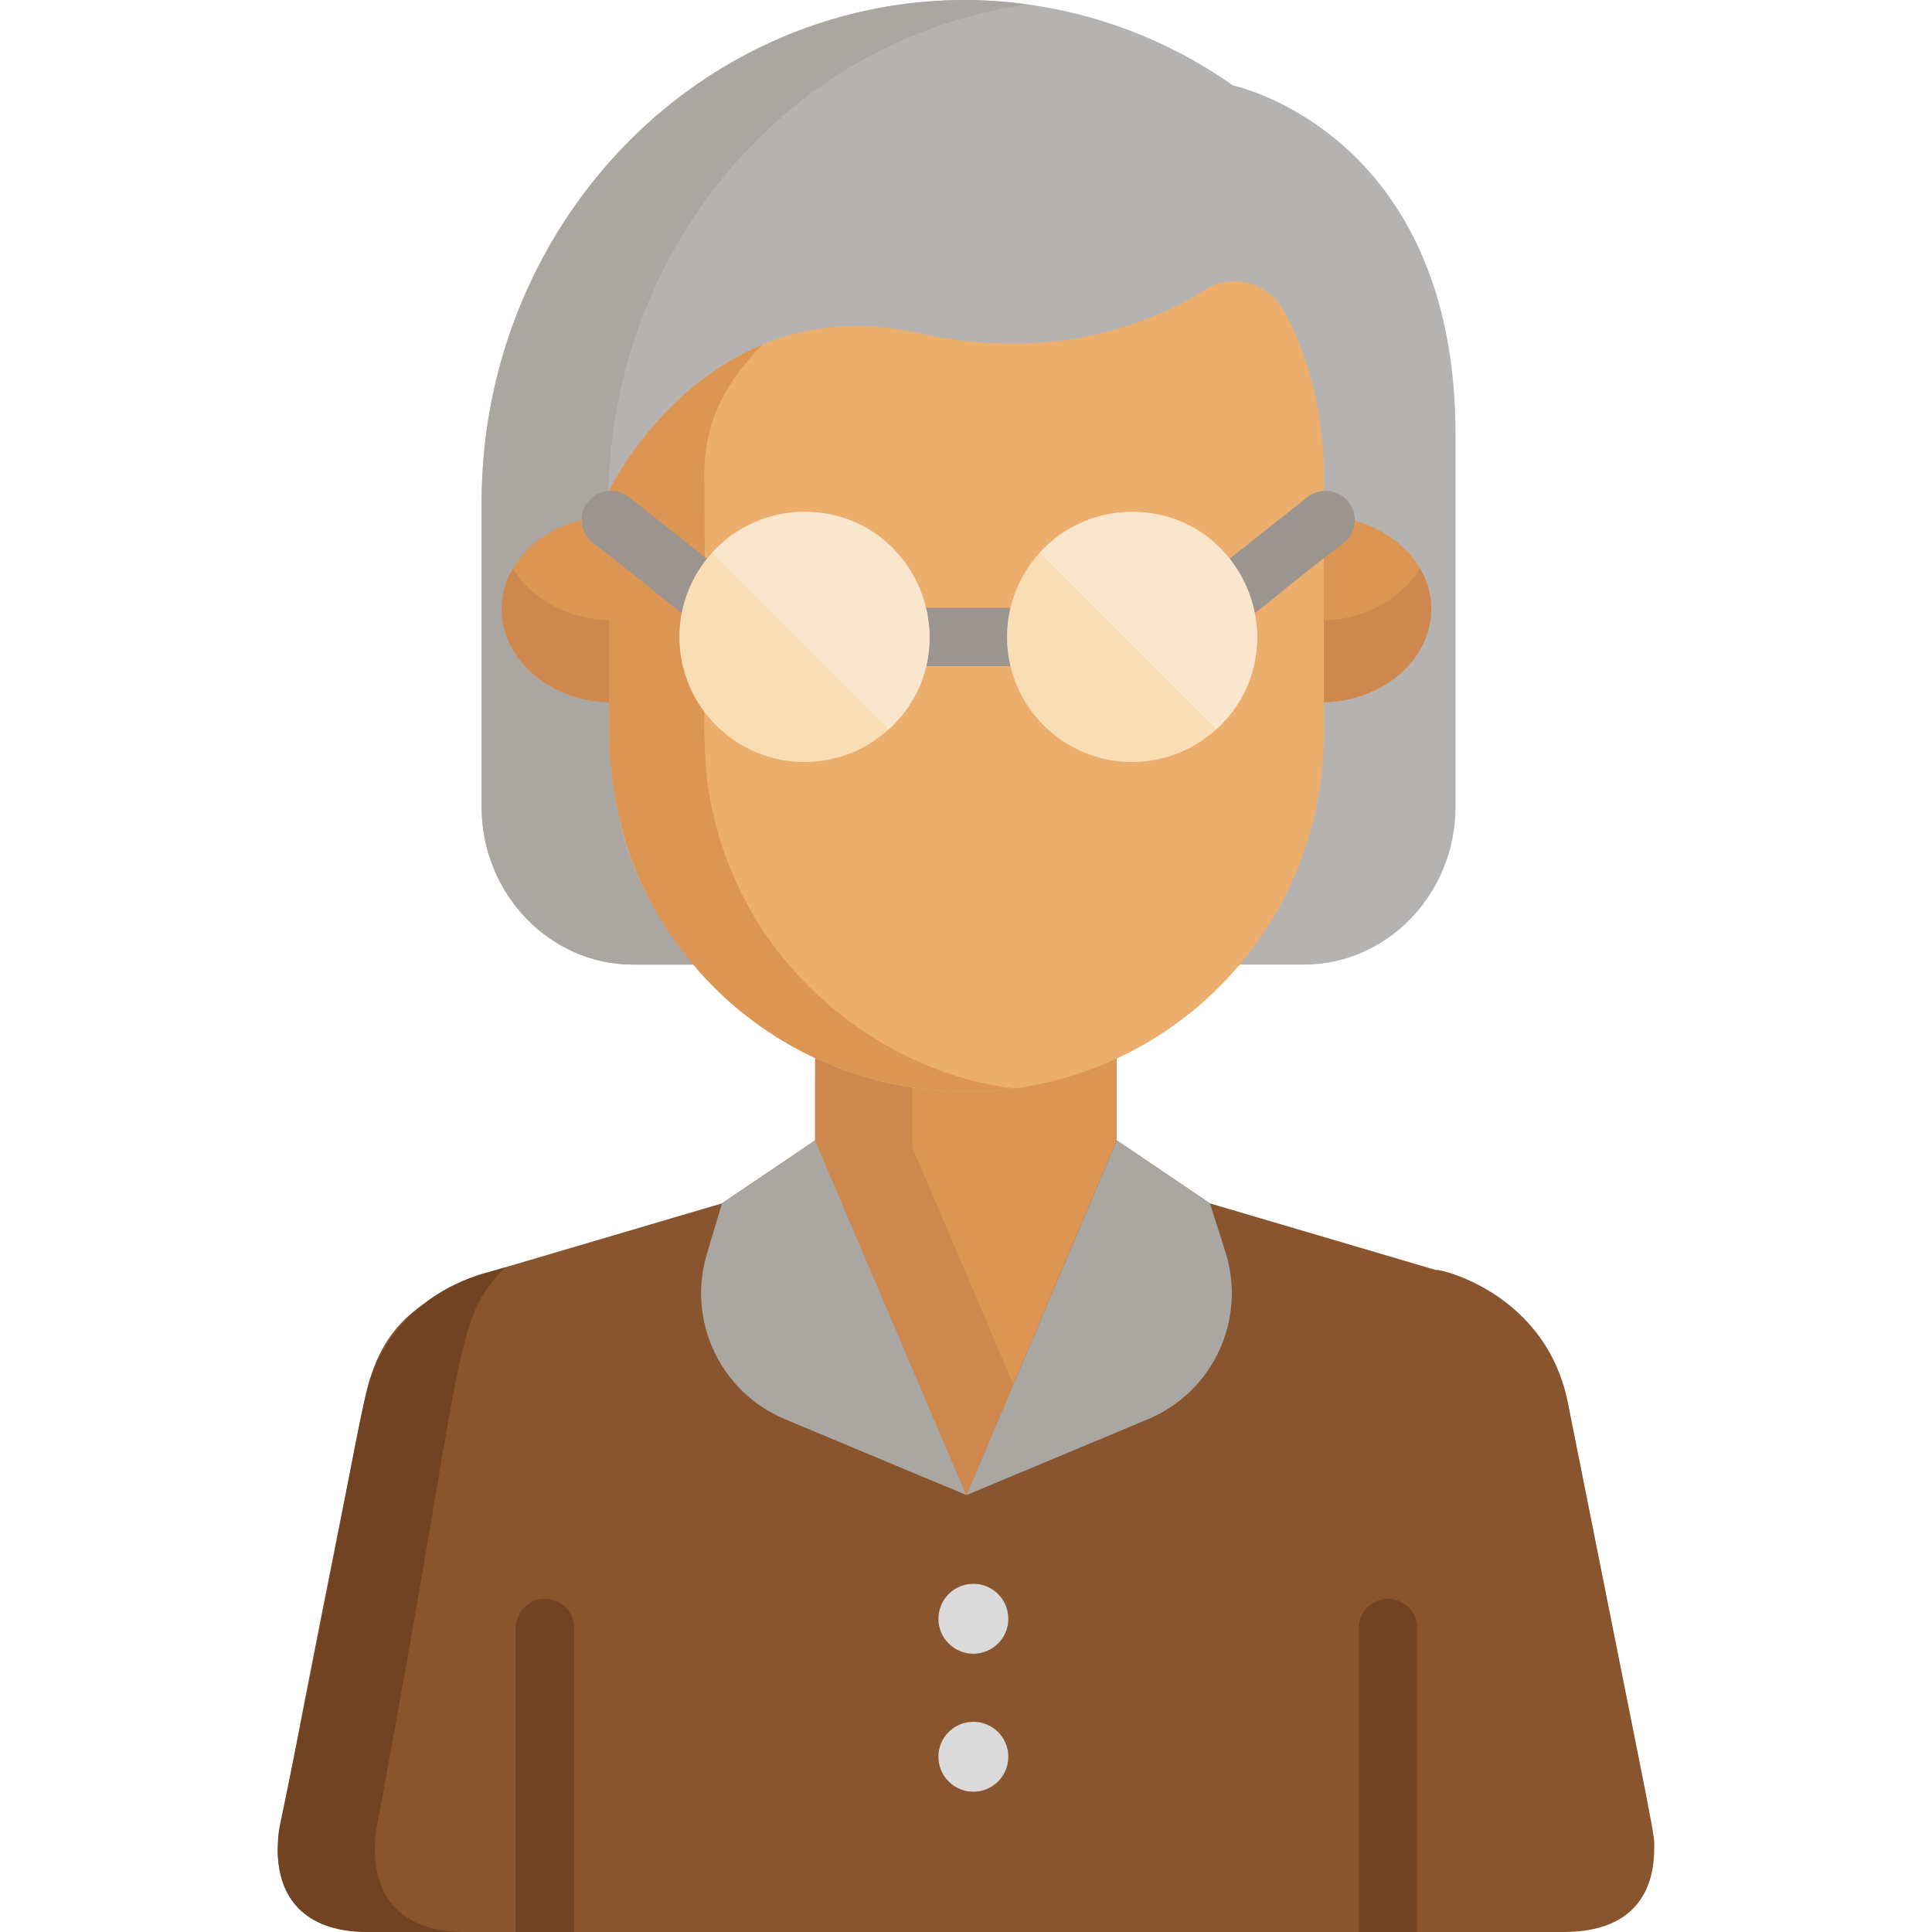 <?xml version="1.0"?>
 <!-- Generator: Adobe Illustrator 19.0.0, SVG Export Plug-In . SVG Version: 6.00 Build 0) --> <svg version="1.1" id="Capa_1" xmlns="http://www.w3.org/2000/svg" xmlns:xlink="http://www.w3.org/1999/xlink" x="0px" y="0px" viewBox="0 0 511.999 511.999" style="enable-background:new 0 0 511.999 511.999;" xml:space="preserve" width="511.999" height="511.999"> <path style="fill:#B5B3B1;" d="M326.763,22.644c-48.871-34.343-115.156-29.491-159.126,13.84c0,0,0.001,0.003,0.002,0.005 c-24.633,24.289-40.003,58.675-40.003,96.808c0,26.107,0,57.499,0,80.539c0,22.985,18.046,41.79,40.103,41.79 c26.916,0,154.419,0,177.884,0c22.057,0,40.103-18.805,40.103-41.79v-98.667C385.725,34.997,326.763,22.644,326.763,22.644z"></path> <path style="fill:#AAA6A2;" d="M161.408,173.785c-0.066-0.028-0.131-0.059-0.198-0.087c0-29.808,0-10.458,0-40.401 c0-38.134,15.37-72.52,40.003-96.808c-0.001-0.002-0.002-0.005-0.002-0.005c19.194-18.916,43.518-31.347,71.087-35.302 c-37.191-5.305-76.325,7.376-104.661,35.302c0,0,0.001,0.003,0.002,0.005c-24.633,24.289-40.003,58.675-40.003,96.808 c0,15.522,0,65.084,0,80.539c0,22.985,18.046,41.79,40.103,41.79c6.205,0,13.222,0,15.983,0 C160.325,227.169,161.504,205.372,161.408,173.785z"></path> <g> <path style="fill:#DD9554;" d="M132.967,161.451c0,13.634,13.198,24.685,29.478,24.685v-49.368 C146.165,136.768,132.967,147.818,132.967,161.451z"></path> <path style="fill:#DD9554;" d="M379.285,161.451c0,13.634-13.198,24.685-29.479,24.685v-49.368 C366.088,136.768,379.285,147.818,379.285,161.451z"></path> </g> <g> <path style="fill:#CE884E;" d="M135.975,150.585c-9.559,16.294,4.597,35.552,26.469,35.552v-21.735 C150.823,164.401,140.775,158.768,135.975,150.585z"></path> <path style="fill:#CE884E;" d="M349.807,164.401v21.735c22.002,0,35.98-19.342,26.47-35.552 C371.477,158.768,361.429,164.401,349.807,164.401z"></path> </g> <path style="fill:#89552E;" d="M415.491,371.66c-6.385-31.718-39.376-36.391-34.339-34.904l0,0 c-40.321-11.894,9.655,2.849-60.509-17.848l0,0l-24.706-16.709c0-6.321,0-15.47,0-21.772l-0.002,0.001v-0.001 c-0.092,0.043-0.185,0.082-0.276,0.125v-0.01l0,0l0,0c-0.008,0.003-0.015,0.007-0.022,0.01v-0.125v0.001v-0.001 c-24.286,11.261-53.21,12.097-79.299,0v0.001l-0.001-0.001v0.125c-0.007-0.003-0.015-0.007-0.022-0.01l0,0l0,0v0.01 c-0.092-0.043-0.185-0.081-0.276-0.125v0.001l-0.002-0.001c0,7.668,0,14.17,0,21.772l0,0l-24.707,16.708l0,0 c-57.547,16.975,43.195-12.74-60.509,17.848l0,0c-18.373,6.985-30.01,13.006-34.339,34.904 c-0.021,0.104-22.933,113.241-22.89,118.582c0.188,23.74,23.566,21.5,24.054,21.758c103.424,0,219.734,0,316.684,0 c20.262,0,23.981-12.687,24.052-21.757C438.42,485.285,439.822,493.859,415.491,371.66z"></path> <g> <path style="fill:#724322;" d="M152.131,511.999v-80.565c0-4.268-3.46-7.728-7.728-7.728c-4.268,0-7.728,3.459-7.728,7.728v80.565 C142.084,511.999,146.703,511.999,152.131,511.999z"></path> <path style="fill:#724322;" d="M375.576,511.999v-80.565c0-4.268-3.46-7.728-7.728-7.728s-7.728,3.459-7.728,7.728v80.565 C365.526,511.999,370.171,511.999,375.576,511.999z"></path> </g> <g> <path style="fill:#AAA6A2;" d="M320.644,318.907l4.087,12.824c5.698,17.878-3.213,37.146-20.525,44.382l-48.084,20.099 l39.815-94.014L320.644,318.907z"></path> <path style="fill:#AAA6A2;" d="M191.331,318.907l-3.817,12.824c-5.698,17.878,3.213,37.146,20.525,44.382l48.084,20.099 l-40.085-94.013L191.331,318.907z"></path> </g> <path style="fill:#DD9554;" d="M295.937,277.336h-0.001l0,0c-0.092,0.043-0.185,0.082-0.276,0.125v-0.01 c-0.007,0.003-0.015,0.007-0.022,0.01v-0.125l0,0l0,0c-24.286,11.261-53.21,12.097-79.298,0l0,0h-0.001v0.125 c-0.007-0.003-0.015-0.007-0.022-0.01v0.01c-0.092-0.043-0.185-0.081-0.276-0.125l0,0h-0.001c-0.001,9.18-0.001,15.694-0.001,24.862 l40.085,94.014l39.815-94.014C295.937,293.034,295.937,286.512,295.937,277.336z"></path> <path style="fill:#CE884E;" d="M268.55,366.867l-26.753-62.746v-19.113c-8.931-1.363-17.518-3.989-25.459-7.671l0,0h-0.001v0.125 c-0.007-0.003-0.015-0.007-0.022-0.01v0.01c-0.092-0.043-0.185-0.081-0.276-0.125l0,0h-0.001c-0.001,9.18-0.001,15.694-0.001,24.862 l25.76,60.416l0,0l14.325,33.598L268.55,366.867z"></path> <path style="fill:#EBAE6D;" d="M161.408,129.988c0.017,42.746-0.05,66.753,0.109,68.996c5.316,69.466,71.327,105.395,127.741,84.34 c36.292-13.539,61.58-48.442,61.58-88.741v-64.595c0,0,1.67-25.722-10.735-47.843c-4.144-7.389-13.646-9.855-20.814-5.34 c-13.506,8.506-39.505,19.541-76.141,11.409C187.447,75.849,161.408,129.988,161.408,129.988z"></path> <path style="fill:#DD9554;" d="M189.465,217.602c-4.429-17.621-2.208-23.854-2.816-91.944c0-14.931,6.398-25.058,15.447-34.362 c-27.554,11.402-40.688,38.692-40.688,38.692c0.018,44.056-0.065,66.51,0.108,68.996c1.576,20.321,6.899,37.046,19.69,53.549 c20.365,26.366,53.461,40.444,87.536,35.907C236.27,284.712,199.878,259.483,189.465,217.602z"></path> <g> <circle style="fill:#DADADA;" cx="257.95" cy="428.989" r="9.264"></circle> <circle style="fill:#DADADA;" cx="257.95" cy="465.559" r="9.264"></circle> </g> <g> <path style="fill:#9B948F;" d="M185.293,164.027c-4.699,0-4.787-2.364-28.198-20.167c-3.348-2.645-3.918-7.505-1.271-10.854 c2.646-3.349,7.507-3.918,10.855-1.271l23.411,18.501c3.348,2.646,3.918,7.506,1.271,10.855 C189.836,163.021,187.575,164.027,185.293,164.027z"></path> <path style="fill:#9B948F;" d="M327.904,164.027c-7.288,0-10.553-9.242-4.797-13.791l23.411-18.501 c3.349-2.646,8.208-2.077,10.855,1.271c2.646,3.349,2.077,8.209-1.271,10.854C332.627,161.712,332.603,164.027,327.904,164.027z"></path> <path style="fill:#9B948F;" d="M269.438,176.526h-25.68c-4.268,0-7.728-3.459-7.728-7.728c0-4.268,3.46-7.728,7.728-7.728h25.68 c4.268,0,7.728,3.459,7.728,7.728C277.166,173.066,273.706,176.526,269.438,176.526z"></path> </g> <g> <path style="fill:#F9DDB4;" d="M213.192,135.656c-18.275,0-33.143,14.868-33.143,33.143s14.868,33.142,33.143,33.142 s33.143-14.867,33.143-33.142S231.467,135.656,213.192,135.656z"></path> <path style="fill:#F9DDB4;" d="M300.005,135.656c-18.275,0-33.143,14.868-33.143,33.143s14.868,33.142,33.143,33.142 s33.143-14.867,33.143-33.142S318.28,135.656,300.005,135.656z"></path> </g> <g> <path style="fill:#F9E6CD;" d="M300.005,135.656c-9.688,0-18.417,4.179-24.483,10.828l46.797,46.798 C344.537,173.014,330.332,135.656,300.005,135.656z"></path> <path style="fill:#F9E6CD;" d="M213.192,135.656c-9.688,0-18.417,4.179-24.483,10.828l46.797,46.798 C257.724,173.014,243.518,135.656,213.192,135.656z"></path> </g> <path style="fill:#724322;" d="M99.727,484.741c23.822-126.865,19.778-134.366,34.191-148.899l-3.097,0.913h0.001l-0.004,0.001 c-0.425,0.244-18.151,3.237-28.449,19.764c-7.535,12.079-4.819,14.865-28.402,128.22c-1.138,8.042-1.258,27.259,23.679,27.259h25.76 C98.468,511.999,98.589,492.782,99.727,484.741z"></path> <g> </g> <g> </g> <g> </g> <g> </g> <g> </g> <g> </g> <g> </g> <g> </g> <g> </g> <g> </g> <g> </g> <g> </g> <g> </g> <g> </g> <g> </g> </svg> 